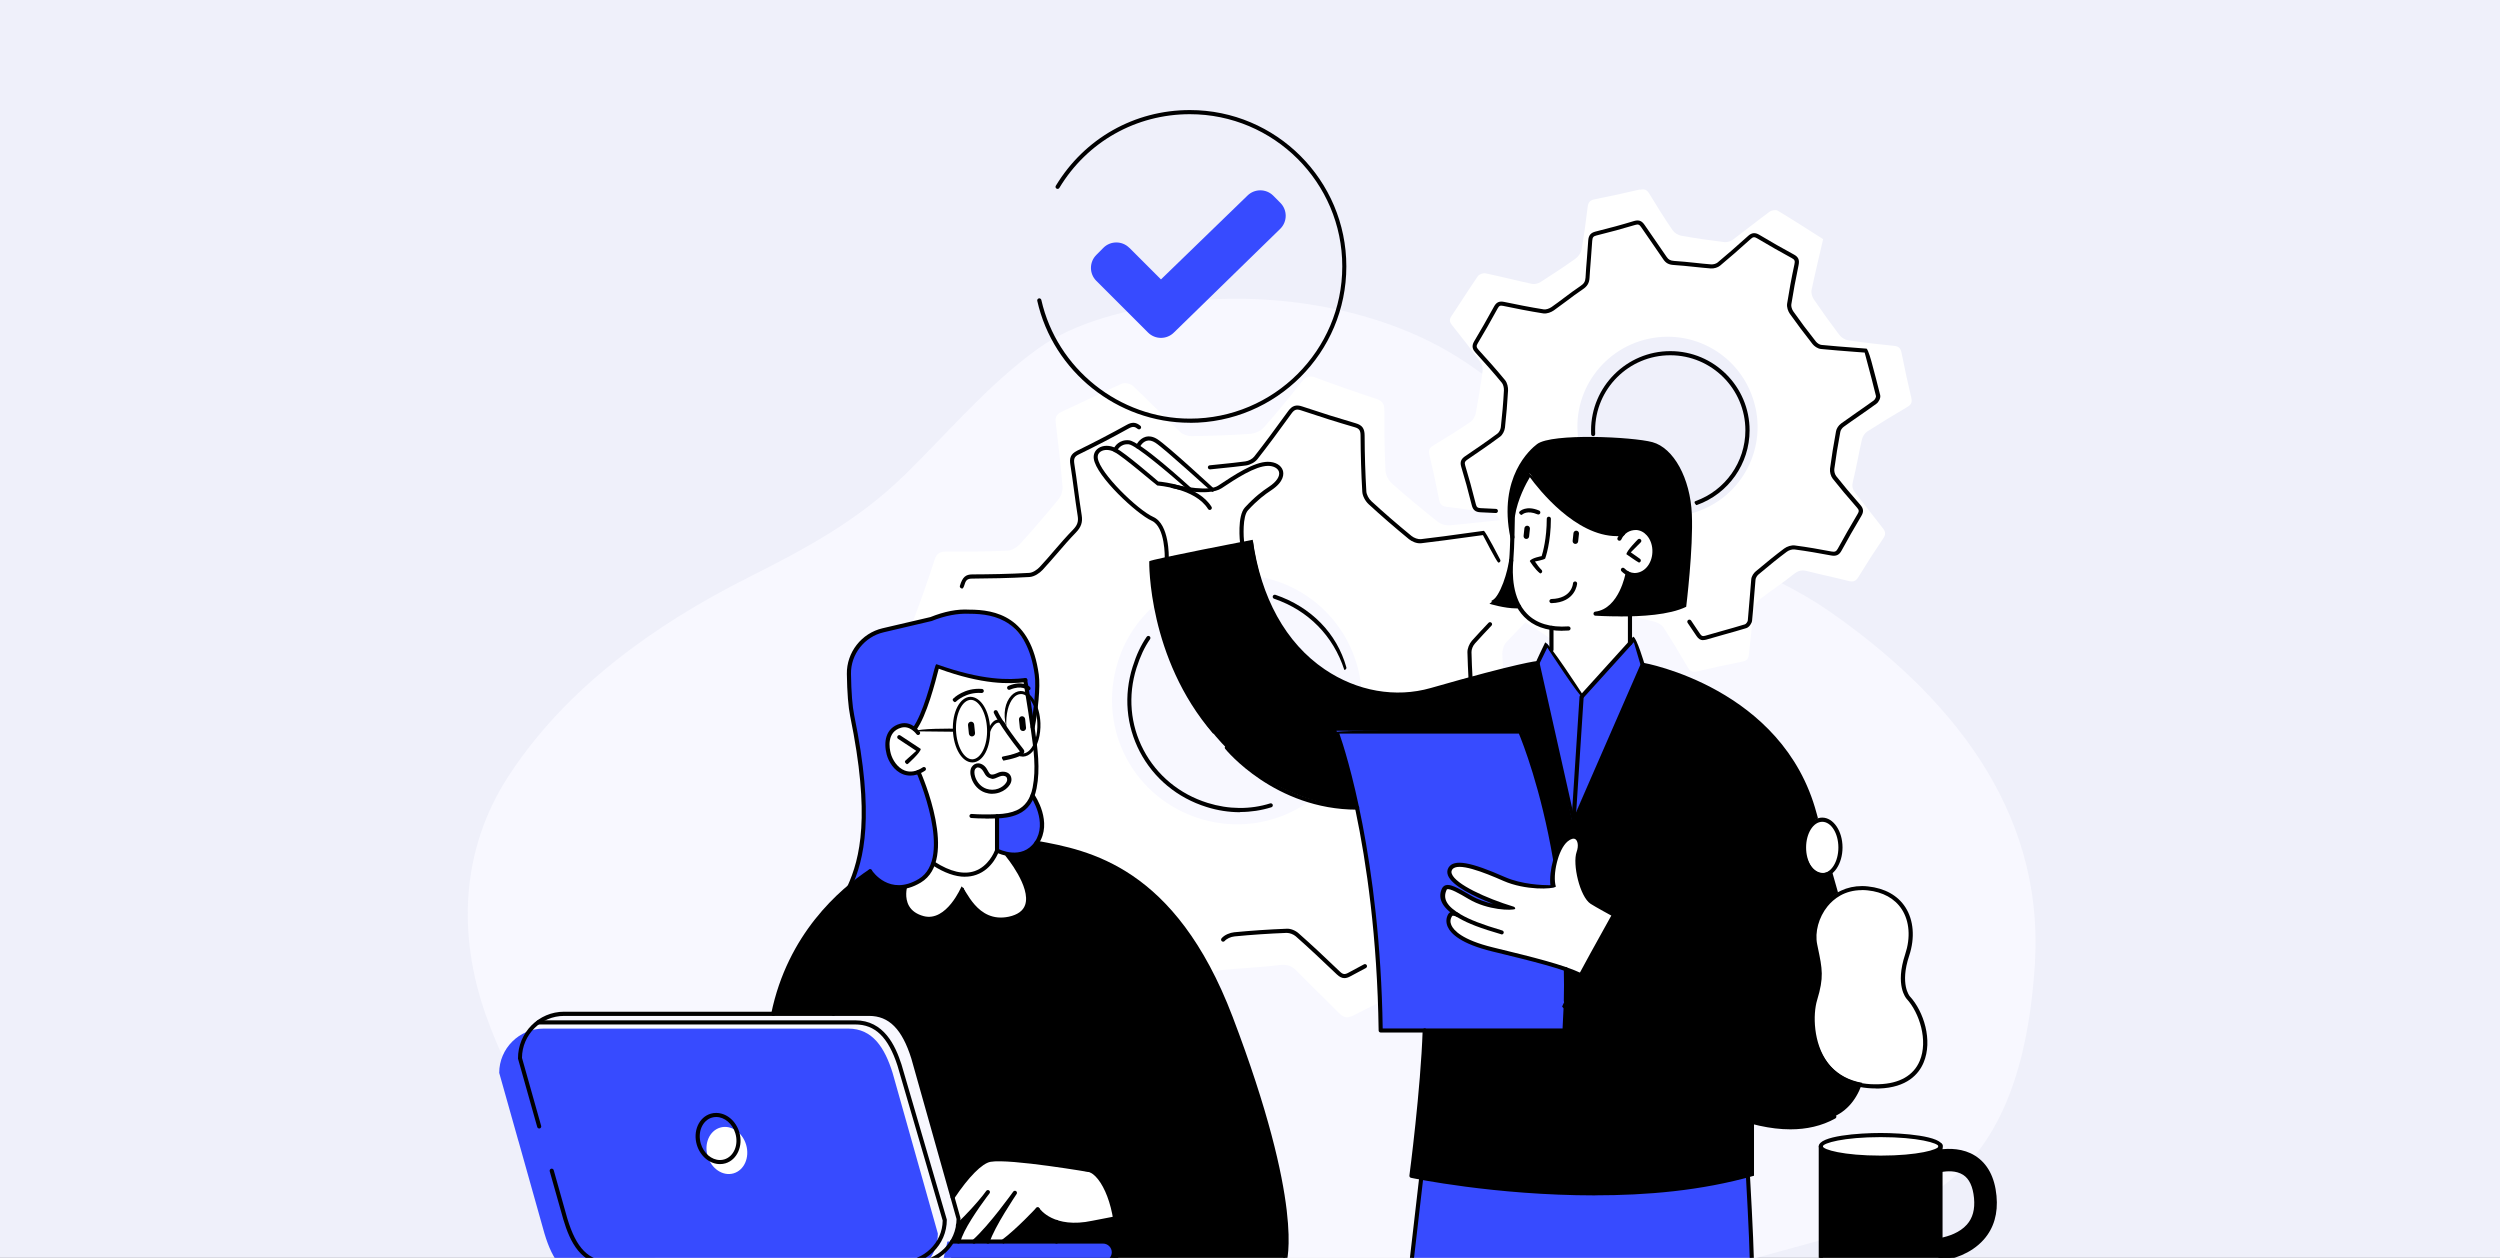 <?xml version="1.0" encoding="UTF-8"?> <svg xmlns="http://www.w3.org/2000/svg" width="636" height="320" viewBox="0 0 636 320" fill="none"><rect x="0" y="0" width="636" height="320" fill="#333333" stroke="none"/><g clip-path="url(#clip0_2896_4549)"><rect width="636" height="320" fill="#EFF0FA"></rect><path d="M517.723 244.251C519.78 205.449 495.649 176.6 465.431 155.546C450.163 144.905 431.558 140.109 416.299 128.999C399.191 116.551 386.774 99.85 367.744 89.025C348.462 78.058 322.324 73.839 298.896 77.045C287.44 78.611 273.694 81.75 264.104 88.665C251.352 97.857 241.243 109.996 230.056 120.912C218.124 132.549 205.064 139.506 190.297 146.948C166.409 158.978 143.816 175.135 129.267 197.596C117.327 216.031 116.349 237.554 123.506 257.972C127.101 268.227 132.252 278.407 138.44 287.348C143.465 294.606 150.263 300.048 156.224 306.444C158.716 309.123 165.556 321.295 169.034 321.161C201.577 319.863 235.424 321.337 268.234 321.462C309.941 321.622 351.656 321.789 393.363 321.948C411.064 322.015 431.241 324.409 447.838 319.713C464.168 315.092 482.839 311.266 496.46 299.981C511.995 287.105 516.444 264.494 517.673 245.314C517.698 244.954 517.715 244.603 517.731 244.243L517.723 244.251Z" fill="#F8F8FF"></path><path d="M361.571 299.495L359.061 321.317H445.693L444.693 299.372L361.571 299.495Z" fill="#374BFF"></path><path d="M334.753 96.062C333.103 95.448 332.19 95.834 331.137 97.15C328.013 101.097 324.837 105.026 321.484 108.78C320.694 109.675 319.185 110.289 317.974 110.377C313.042 110.727 308.11 110.868 303.178 110.955C302.196 110.955 300.967 110.587 300.283 109.938C296.211 106.079 292.314 102.027 288.225 98.185C287.611 97.606 286.136 97.273 285.417 97.606C280.274 99.869 275.237 102.395 270.13 104.728C268.761 105.36 268.41 106.114 268.585 107.57C269.252 112.955 269.849 118.341 270.305 123.743C270.393 124.796 270.007 126.147 269.34 126.954C266.163 130.848 262.881 134.672 259.494 138.391C258.721 139.25 257.405 140.04 256.299 140.092C251.174 140.32 246.032 140.356 240.889 140.32C239.24 140.32 238.327 140.654 237.765 142.39C236.098 147.565 234.29 152.687 232.377 157.775C231.763 159.441 232.184 160.353 233.483 161.371C237.432 164.493 241.258 167.791 245.225 170.878C246.576 171.931 246.962 172.983 246.962 174.72C246.962 179.474 247.138 184.228 247.576 188.946C247.734 190.683 247.348 191.736 246.155 192.893C242.311 196.595 238.625 200.436 234.799 204.138C233.658 205.243 233.483 206.137 234.238 207.593C236.695 212.435 239.082 217.329 241.293 222.276C242.048 223.942 242.996 224.171 244.61 223.96C249.893 223.311 255.194 222.715 260.512 222.311C261.6 222.223 263.004 222.82 263.811 223.557C267.515 226.96 271.13 230.468 274.64 234.082C275.5 234.976 276.273 236.38 276.308 237.572C276.448 242.993 276.378 248.413 276.255 253.834C276.22 255.483 276.641 256.395 278.344 256.956C283.504 258.64 288.629 260.447 293.736 262.342C295.245 262.903 296.105 262.657 297.088 261.377C300.423 256.974 303.81 252.623 307.356 248.396C308.11 247.501 309.655 246.922 310.883 246.782C315.692 246.256 320.554 246.15 325.363 245.519C327.311 245.273 328.557 245.624 329.874 246.992C333.384 250.606 337.052 254.079 340.597 257.675C341.756 258.851 342.686 259.149 344.266 258.342C349.11 255.869 354.007 253.5 358.956 251.29C360.606 250.553 360.869 249.606 360.676 247.992C360.027 242.8 359.57 237.59 358.938 232.398C358.728 230.731 359.184 229.679 360.43 228.468C364.028 224.942 367.31 221.118 370.838 217.54C371.575 216.785 372.856 216.171 373.892 216.154C379.403 216.049 384.932 216.084 390.443 216.189C392.04 216.224 392.812 215.698 393.321 214.172C395.024 209.014 396.814 203.875 398.727 198.787C399.341 197.139 398.973 196.279 397.604 195.244C393.286 191.981 389.021 188.613 384.879 185.122C384.019 184.403 383.405 183 383.299 181.842C382.79 176.737 382.422 171.633 382.194 166.51C382.141 165.458 382.527 164.09 383.229 163.353C387.389 158.932 391.706 154.652 396.129 150.161C393.339 144.46 390.636 138.777 387.74 133.198C387.389 132.497 385.967 131.918 385.09 132.006C379.684 132.462 374.296 133.163 368.89 133.637C367.907 133.725 366.626 133.409 365.854 132.813C361.834 129.62 357.885 126.357 354.059 122.954C353.217 122.2 352.515 120.814 352.462 119.709C352.216 114.587 352.164 109.447 352.181 104.307C352.181 102.711 351.637 101.974 350.11 101.465C344.95 99.764 339.808 97.975 334.735 96.08L334.753 96.062ZM344.634 188.473C338.825 205.067 320.765 213.733 304.126 207.892C287.382 202.015 278.835 184.035 284.785 167.177C290.559 150.793 308.69 142.197 325.205 147.986C341.808 153.81 350.461 171.843 344.634 188.473Z" fill="white"></path><path d="M323.134 289.637C316.622 268.586 312.393 252.202 303.442 239.572C294.526 227.012 287.452 219.066 262.495 214.066C237.537 209.067 221.372 221.662 221.372 221.662C221.372 221.662 208.385 230.065 202.821 241.379C197.257 252.694 196.836 257.921 196.836 257.921H221.074C221.074 257.921 226.954 257.009 230.394 264.306C233.834 271.604 242.381 304.81 242.381 304.81C242.381 304.81 243.68 309.02 243.855 310.476C244.101 312.634 242.258 315.809 242.258 315.809L241.855 321.282H326.697C326.697 321.282 329.645 310.652 323.134 289.602V289.637ZM257.703 233.433C247.962 235.801 245.102 225.697 245.102 225.697C245.102 225.697 244.944 226.205 244.698 226.574C244.435 226.942 240.872 234.906 234.641 233.538C228.428 232.17 230.236 225.328 230.236 225.328L237.537 216.592L252.087 215.277L256.527 217.47C256.527 217.47 267.444 231.064 257.703 233.433Z" fill="black"></path><path d="M417.173 48.208C413.364 49.103 409.538 49.945 405.694 50.699C404.448 50.945 404.027 51.524 403.887 52.734C403.448 56.33 402.991 59.944 402.342 63.522C402.184 64.364 401.5 65.311 400.78 65.82C397.884 67.89 394.9 69.837 391.917 71.749C391.32 72.135 390.425 72.363 389.758 72.223C385.791 71.381 381.877 70.364 377.928 69.539C377.332 69.416 376.314 69.767 375.98 70.241C373.681 73.574 371.54 77.012 369.276 80.38C368.661 81.275 368.732 81.871 369.399 82.713C371.838 85.765 374.243 88.853 376.559 91.993C377.016 92.607 377.279 93.571 377.174 94.326C376.7 97.922 376.121 101.5 375.454 105.061C375.296 105.868 374.787 106.851 374.137 107.307C371.084 109.377 367.924 111.341 364.765 113.253C363.747 113.867 363.308 114.429 363.624 115.692C364.555 119.498 365.362 123.322 366.117 127.164C366.362 128.41 366.959 128.813 368.152 128.953C371.75 129.374 375.348 129.953 378.946 130.374C380.175 130.515 380.807 131.006 381.456 132.076C383.229 134.988 385.16 137.847 387.195 140.584C387.95 141.583 388.108 142.39 387.81 143.548C386.844 147.267 386.037 151.021 385.089 154.74C384.809 155.845 385.037 156.459 386.037 157.073C389.372 159.125 392.671 161.23 395.918 163.441C397.007 164.177 397.673 163.967 398.604 163.23C401.605 160.827 404.641 158.476 407.748 156.231C408.38 155.775 409.468 155.599 410.258 155.757C413.821 156.441 417.366 157.248 420.876 158.143C421.736 158.371 422.737 158.932 423.21 159.652C425.334 162.932 427.335 166.282 429.301 169.668C429.897 170.703 430.512 171.106 431.758 170.808C435.566 169.896 439.393 169.072 443.236 168.317C444.377 168.089 444.816 167.616 444.921 166.458C445.307 162.493 445.746 158.546 446.343 154.617C446.466 153.775 447.203 152.845 447.905 152.302C450.66 150.161 453.609 148.267 456.312 146.074C457.418 145.18 458.33 144.934 459.647 145.267C463.174 146.162 466.737 146.899 470.247 147.793C471.406 148.091 472.09 147.916 472.757 146.828C474.793 143.496 476.917 140.198 479.111 136.952C479.848 135.865 479.655 135.198 478.918 134.286C476.566 131.339 474.319 128.304 471.967 125.357C471.213 124.41 471.09 123.603 471.406 122.393C472.283 118.884 472.863 115.288 473.687 111.762C473.863 111.026 474.407 110.166 475.039 109.763C478.391 107.622 481.796 105.553 485.219 103.535C486.201 102.956 486.5 102.342 486.236 101.202C485.341 97.395 484.499 93.571 483.744 89.73C483.499 88.484 482.954 88.081 481.726 87.976C477.83 87.59 473.951 87.134 470.089 86.555C469.282 86.432 468.387 85.8 467.878 85.134C465.649 82.187 463.49 79.187 461.419 76.135C460.998 75.503 460.717 74.521 460.858 73.802C461.753 69.522 462.788 65.259 463.806 60.838C459.945 58.383 456.136 55.927 452.258 53.594C451.766 53.295 450.678 53.488 450.186 53.857C447.045 56.172 443.991 58.628 440.867 60.961C440.288 61.382 439.393 61.68 438.69 61.593C435.022 61.154 431.372 60.628 427.739 59.979C426.931 59.838 425.983 59.26 425.527 58.593C423.439 55.541 421.473 52.401 419.56 49.243C418.963 48.261 418.349 48.015 417.225 48.278L417.173 48.208ZM446.606 103.728C449.291 116.113 441.481 128.234 429.037 130.918C416.541 133.619 404.501 125.796 401.798 113.201C399.165 100.957 407.063 88.853 419.384 86.186C431.775 83.52 443.903 91.326 446.588 103.728H446.606Z" fill="white"></path><path d="M318.764 137.83C318.764 137.83 321.186 163.02 338.421 171.808C354.585 180.035 362.922 175.825 366.924 174.702C370.943 173.58 386.634 169.177 391.127 168.668L400.271 209.418L417.875 169.089C417.875 169.089 430.477 171.51 438.234 177.036C445.992 182.544 455.68 188.403 460.717 204.032C465.772 219.662 471.651 241.783 471.651 241.783C471.651 241.783 482.533 276.796 466.614 284.041C466.614 284.041 462.033 289.11 445.676 285.392V299.109C445.676 299.109 428.792 304.074 399.516 303.477C377.244 303.021 359.061 299.109 359.061 299.109C359.061 299.109 362.361 265.832 362.694 262.096L345.248 205.436C345.248 205.436 323.52 205.716 307.777 185.456C292.051 165.195 292.858 142.794 292.858 142.794L318.764 137.83Z" fill="black"></path><path d="M384.229 143.829C384.229 143.829 383.018 151.003 379.333 152.915C379.333 152.915 380.579 153.793 383.088 154.021C385.598 154.249 386.388 154.231 386.388 154.231L384.229 143.829Z" fill="black"></path><path d="M406.291 156.02C406.291 156.02 423.14 157.09 428.458 154.284C428.458 154.284 431.266 134.04 429.265 125.813C427.265 117.569 424 114.201 421.508 113.446C419.033 112.692 411.346 111.219 403.676 111.64C396.006 112.061 392.899 113.078 392.197 112.92C391.495 112.762 384.861 117.727 384.054 128.953L384.615 135.882L384.914 131.023C384.914 131.023 386.441 123.901 389.161 120.446C389.161 120.446 394.619 127.989 400.236 131.602C405.852 135.216 410.433 136.321 412.75 135.882C415.067 135.444 406.291 156.038 406.291 156.038V156.02Z" fill="black"></path><path d="M233.658 196.367C233.658 196.367 227.094 198.349 225.883 190.841C224.672 183.333 231.254 184.175 232.412 185.315C232.412 185.315 233.886 184.543 235.483 179.544C237.081 174.545 238.467 169.44 238.467 169.44C238.467 169.44 245.716 172.317 250.735 172.79C255.755 173.264 260.862 173.001 260.862 173.001L263.53 191.437C263.53 191.437 264.495 202.015 261.687 204.296C258.879 206.594 257.58 207.576 253.666 207.629V216.382C253.666 216.382 250.683 223.592 244.733 222.469C238.783 221.364 237.572 219.68 237.572 219.68C237.572 219.68 238.801 215.715 237.765 210.067C236.73 204.418 233.693 196.367 233.693 196.367H233.658Z" fill="white"></path><path d="M255.211 315.844C255.211 315.844 262.442 309.845 263.987 307.652C263.987 307.652 267.111 311.915 273.833 311.582C280.555 311.231 283.679 309.968 283.679 309.968C283.679 309.968 282.889 301.337 277.466 297.741C277.466 297.741 265.128 295.671 260.09 295.303C255.053 294.952 252.175 294.829 251.315 295.233C250.455 295.636 246.611 297.671 242.381 304.863L243.856 310.09L243.68 311.599L248.472 306.705L244.33 314.301L243.821 315.862H247.787L256.44 305.863L251.789 314.441L251.508 315.862H255.194L255.211 315.844Z" fill="white"></path><path d="M316.148 138.338C316.148 138.338 315.797 134.146 316.148 131.953C316.499 129.743 317.553 128.129 319.887 126.726C322.221 125.322 326.784 122.217 325.977 120.077C325.17 117.937 323.257 117.376 320.308 118.498C317.359 119.604 310.795 123.866 309.795 124.199C308.795 124.533 308.408 124.48 308.408 124.48C308.408 124.48 298.053 115.236 296.491 113.973C294.912 112.71 293.578 111.745 292.507 111.552C291.436 111.359 289.822 112.674 289.453 113.587L287.189 112.499C287.189 112.499 286.364 112.341 285.101 112.938C283.837 113.534 283.732 114.516 283.732 114.516C283.732 114.516 282.45 113.587 281.169 113.99C279.87 114.394 278.852 114.955 278.835 115.779C278.8 116.621 279.274 118.498 281.906 122.059C284.539 125.62 289.137 128.778 289.91 129.848C290.682 130.918 294.139 132.374 294.666 133.146C295.192 133.9 297.246 137.426 296.86 141.812L316.148 138.338Z" fill="white"></path><path d="M414.066 145.969C414.066 145.969 416.874 147.127 418.805 145.18C420.736 143.232 421.245 140.777 420.823 139.215C420.42 137.654 419.437 134.795 416.874 134.409C414.312 134.023 412.732 135.865 412.732 135.865C412.732 135.865 406.344 136.689 399.007 130.848C391.671 124.989 389.143 120.446 389.143 120.446C389.143 120.446 385.335 126.936 384.896 131.023C384.896 131.023 384.457 141.285 384.387 143.408C384.334 145.53 383.843 155.214 389.881 158.02C389.881 158.02 393.022 159.845 394.672 159.774V165.107L402.43 177.071L414.505 164.055L414.645 156.301L406.273 156.038C406.273 156.038 410.398 155.231 411.977 151.547C413.557 147.863 414.066 145.864 414.066 145.864V145.986V145.969Z" fill="white"></path><path d="M216.09 225.591L221.355 221.662C221.355 221.662 224.742 226.714 230.218 225.679C235.694 224.644 237.59 220.75 237.853 217.733C238.134 214.715 238.274 209.19 236.274 203.647C234.273 198.103 233.641 196.367 233.641 196.367C233.641 196.367 227.831 198.98 225.901 191.069C223.97 183.14 231.938 184.122 232.605 185.473C232.605 185.473 235.063 182.912 238.45 169.44C238.45 169.44 245.19 172.159 250.332 172.755C255.457 173.352 260.845 173.018 260.845 173.018L262.758 184.982C262.758 184.982 265.724 171.124 262.232 165.458C259.143 160.459 255.053 153.74 242.803 155.792C240.925 156.108 239.134 156.915 236.8 157.476C236.8 157.476 232.746 158.178 228.2 159.441C223.865 160.651 219.477 161.125 216.932 166.633C216.932 166.633 214.633 172.334 216.827 182.386C219.021 192.437 220.144 200.84 219.705 207.699C219.267 214.558 219.126 218.926 216.072 225.591H216.09Z" fill="#374BFF"></path><path d="M253.631 216.382C253.631 216.382 260.915 219.311 263.864 214.347C266.338 210.19 264.425 206.067 262.74 202.576C262.74 202.576 261.757 205.787 257.756 206.909C253.754 208.05 253.614 207.611 253.614 207.611V216.364L253.631 216.382Z" fill="#374BFF"></path><path d="M340 185.894C340 185.894 350.724 214.698 351.251 262.166H398.147C398.147 262.166 398.481 232.415 394.865 214.435C391.25 196.454 386.915 186.105 386.915 186.105L340 185.894Z" fill="#374BFF"></path><path d="M410.591 232.713L404.501 229.152C404.501 229.152 402.061 226.907 401.675 222.679C401.289 218.469 401.517 218.119 401.675 216.259C401.833 214.4 402.167 212.979 400.605 212.856C399.042 212.733 397.849 213.926 396.691 216.066C395.55 218.206 394.356 222.276 395.287 225.714C395.287 225.714 391.969 226.451 386.02 224.749C380.052 223.048 377.402 221.101 374.208 220.206C370.996 219.329 369.065 220.329 368.714 221.732C368.363 223.136 370.926 226.802 384.563 231.047C384.563 231.047 378.315 230.714 375.068 228.889C371.838 227.065 369.276 225.662 368.293 225.679C367.31 225.714 366.38 227.591 367.17 228.872C367.959 230.152 369.75 232.029 369.75 232.029C369.75 232.029 367.924 232.959 368.784 235.082C369.644 237.204 371.136 239.748 383.053 242.344C394.971 244.94 402.044 248.045 402.044 248.045L410.609 232.713H410.591Z" fill="white"></path><path d="M131.897 290.321L127 272.937C127 266.745 132.072 261.675 138.268 261.675H215.809C222.004 261.675 225.076 266.552 227.077 272.937L238.59 313.809C238.59 320.002 233.518 325.071 227.322 325.071H149.781C143.586 325.071 140.602 320.756 138.514 313.809L135.074 301.583L131.914 290.338L131.897 290.321Z" fill="#374BFF"></path><path d="M189.816 291.233C190.764 294.443 189.342 297.688 186.639 298.495C183.936 299.302 180.97 297.338 180.022 294.127C179.074 290.917 180.496 287.672 183.199 286.865C185.902 286.058 188.868 288.023 189.816 291.233Z" fill="white"></path><path d="M241.047 315.844H281.573C281.573 315.844 283.223 316.844 283.223 318.826C283.223 320.809 281.134 321.387 281.134 321.387H239.749L241.03 315.844H241.047Z" fill="#374BFF"></path><path d="M237.537 219.68C237.537 219.68 240.854 222.504 245.593 222.574C250.332 222.644 253.193 217.803 253.649 216.382L255.948 217.013C255.948 217.013 267.251 231.047 257.703 233.415C248.156 235.783 245.102 225.679 245.102 225.679C245.102 225.679 240.977 236.573 233.097 232.836C233.097 232.836 228.797 231.275 230.289 225.504C230.289 225.504 235.554 225.188 237.52 219.662L237.537 219.68Z" fill="white"></path><path d="M391.145 168.686L393.567 163.686L402.447 177.053L415.874 162.335L417.875 169.107L400.008 208.997L391.145 168.686Z" fill="#374BFF"></path><path d="M232.605 321.843H155.064C147.781 321.843 145.025 315.967 143.305 310.213L139.847 297.969C139.777 297.688 139.935 297.408 140.216 297.32C140.497 297.25 140.778 297.408 140.865 297.688L144.305 309.915C146.622 317.633 149.746 320.791 155.064 320.791H232.605C238.502 320.791 243.311 316.02 243.347 310.126L231.851 269.323C229.499 261.815 226.182 258.447 221.092 258.447H143.533C137.636 258.447 132.827 263.219 132.792 269.113L137.671 286.427C137.759 286.707 137.583 286.988 137.32 287.076C137.022 287.146 136.758 286.988 136.671 286.707L131.774 269.306C131.756 262.675 137.039 257.377 143.533 257.377H221.074C228.358 257.377 231.271 264.008 232.833 269.007L244.347 309.88C244.364 316.511 239.082 321.808 232.588 321.808L232.605 321.843Z" fill="black"></path><path d="M229.077 321.844C228.796 321.844 228.551 321.615 228.551 321.317C228.551 321.019 228.779 320.791 229.077 320.791C234.974 320.791 239.766 316.195 239.819 310.511L228.323 271.112C225.971 263.868 222.653 260.622 217.564 260.622H136.934C136.635 260.622 136.407 260.394 136.407 260.096C136.407 259.798 136.635 259.57 136.934 259.57H217.581C224.865 259.57 227.778 265.99 229.34 270.797L240.872 310.283C240.889 316.704 235.606 321.826 229.112 321.826L229.077 321.844Z" fill="black"></path><path d="M280.625 321.844H233.272C232.991 321.844 232.746 321.615 232.746 321.317C232.746 321.019 232.974 320.791 233.272 320.791H280.625C281.854 320.791 282.837 319.791 282.837 318.581C282.837 317.37 281.836 316.37 280.625 316.37H242.258C241.977 316.37 241.732 316.125 241.732 315.844C241.732 315.564 241.96 315.318 242.258 315.318H280.625C282.433 315.318 283.89 316.791 283.89 318.581C283.89 320.37 282.433 321.844 280.625 321.844Z" fill="black"></path><path d="M183.146 296.145C180.531 296.145 178.127 294.127 177.267 291.233C176.775 289.567 176.863 287.83 177.512 286.339C178.179 284.83 179.338 283.76 180.812 283.322C181.268 283.181 181.725 283.129 182.199 283.129C184.814 283.129 187.218 285.146 188.078 288.04C189.114 291.514 187.517 295.075 184.55 295.952C184.094 296.092 183.638 296.145 183.164 296.145H183.146ZM182.199 284.164C181.83 284.164 181.461 284.216 181.11 284.321C179.952 284.655 179.022 285.532 178.478 286.76C177.934 288.023 177.863 289.496 178.285 290.935C179.004 293.391 181.023 295.11 183.164 295.11C183.532 295.11 183.901 295.057 184.252 294.952C186.674 294.233 187.955 291.268 187.078 288.339C186.358 285.883 184.34 284.164 182.199 284.164Z" fill="black"></path><path d="M260.319 185.982C260.757 185.929 261.073 185.543 261.021 185.122L260.792 182.912C260.74 182.491 260.354 182.175 259.932 182.21C259.494 182.263 259.178 182.649 259.23 183.07L259.459 185.263C259.511 185.701 259.897 186.017 260.319 185.964V185.982Z" fill="black"></path><path d="M247.348 187.35C247.769 187.298 248.085 186.912 248.05 186.491L247.822 184.298C247.769 183.859 247.383 183.544 246.962 183.596C246.541 183.649 246.225 184.035 246.26 184.456L246.488 186.648C246.541 187.087 246.927 187.403 247.348 187.35Z" fill="black"></path><path d="M231.587 197.314C230.867 197.314 230.236 197.174 229.744 196.981C227.392 196.086 226.023 193.683 225.567 191.929C224.76 188.841 225.234 185.175 228.972 184.122C231.938 183.28 233.904 186.07 233.992 186.175C234.149 186.403 234.097 186.736 233.869 186.894C233.641 187.069 233.307 186.999 233.149 186.771C233.079 186.684 231.499 184.491 229.27 185.122C225.479 186.192 226.269 190.402 226.603 191.665C227.041 193.314 228.305 195.297 230.148 196.016C231.569 196.56 233.132 196.297 234.764 195.209C235.01 195.051 235.325 195.121 235.483 195.349C235.641 195.595 235.571 195.911 235.325 196.068C233.904 197.016 232.64 197.314 231.587 197.314Z" fill="black"></path><path d="M230.692 194.402C230.113 194.016 230.131 193.683 230.341 193.49L233.097 191.016L228.481 187.964C228.235 187.806 228.182 187.473 228.34 187.245C228.498 186.999 228.814 186.929 229.06 187.105L234.237 190.525C234.29 191.35 231.026 194.279 231.026 194.279C230.92 194.367 230.797 194.419 230.675 194.419L230.692 194.402Z" fill="black"></path><path d="M252.438 201.945C251.841 201.945 251.227 201.84 250.648 201.647C249.033 201.12 247.717 199.752 247.138 198.016C246.734 196.84 246.769 195.753 247.225 195.086C247.629 194.507 248.191 194.191 248.84 194.191C249.718 194.191 250.613 194.805 251.122 195.753C251.736 196.893 251.876 196.946 252.175 197.033C252.684 197.103 253.088 196.946 253.79 196.63C254.86 196.121 256.124 196.244 256.791 196.928C257.159 197.314 257.335 197.823 257.317 198.402C257.265 199.998 255.088 201.927 252.456 201.927L252.438 201.945ZM248.823 195.226C248.524 195.226 248.279 195.384 248.068 195.683C247.857 195.981 247.787 196.718 248.103 197.682C248.594 199.121 249.648 200.226 250.946 200.664C251.438 200.822 251.929 200.91 252.421 200.91C254.614 200.91 256.212 199.279 256.229 198.384C256.229 198.086 256.159 197.84 256.001 197.665C255.65 197.296 254.878 197.261 254.211 197.577C253.316 197.998 252.842 198.156 252.438 198.156C251.174 197.823 250.876 197.56 250.174 196.261C249.841 195.665 249.296 195.244 248.823 195.244V195.226Z" fill="black"></path><path d="M228.673 226.205C223.759 226.205 220.951 222.013 220.916 221.96C220.758 221.715 220.828 221.399 221.074 221.241C221.32 221.083 221.635 221.153 221.793 221.399C221.969 221.68 226.304 228.065 233.728 223.609C242.679 218.259 233.254 196.805 233.167 196.595C233.044 196.332 233.167 196.016 233.43 195.911C233.693 195.788 234.009 195.911 234.114 196.174C234.518 197.086 243.996 218.68 234.255 224.521C232.166 225.767 230.306 226.24 228.656 226.24L228.673 226.205Z" fill="black"></path><path d="M250.683 208.225C249.384 208.225 248.208 208.19 247.102 208.102C246.822 208.085 246.593 207.821 246.629 207.541C246.646 207.26 246.892 207.067 247.19 207.067C249.033 207.207 251.069 207.225 253.614 207.137C255.72 207.05 257.317 206.734 258.634 206.137C260.792 205.138 262.126 203.261 262.705 200.349C263.653 195.542 262.951 190.56 262.267 185.754C261.81 182.473 261.407 179.895 260.985 177.316L260.354 173.282C260.248 173.018 260.354 172.685 260.634 172.58C260.898 172.475 261.196 172.58 261.301 172.843C261.389 173.124 262.021 177.158 262.021 177.158C262.425 179.754 262.828 182.333 263.197 184.929C263.987 190.508 264.689 195.595 263.706 200.559C263.074 203.822 261.547 205.962 259.055 207.102C257.159 207.979 255.053 208.155 253.631 208.207C252.561 208.242 251.578 208.26 250.665 208.26L250.683 208.225Z" fill="black"></path><path d="M255.246 193.49C254.685 192.771 254.86 192.507 255.159 192.455C257.089 192.104 258.985 191.525 259.459 191.157C254.334 184.649 252.894 181.526 252.842 181.386C252.719 181.123 252.842 180.807 253.105 180.702C253.368 180.579 253.684 180.702 253.79 180.965C253.79 181 255.264 184.158 260.389 190.648C260.582 190.894 260.635 191.174 260.529 191.455C260.143 192.455 257.124 193.156 255.352 193.49C255.317 193.49 255.281 193.49 255.264 193.49H255.246Z" fill="black"></path><path d="M232.623 185.999C232.079 185.719 232.026 185.403 232.202 185.157C234.764 181.702 236.976 173.106 237.695 170.282C237.894 169.487 238.07 169.048 238.222 168.966C249.998 173.176 256.721 172.983 260.792 172.492C261.073 172.44 261.336 172.65 261.372 172.948C261.407 173.229 261.214 173.492 260.915 173.527C256.791 174.036 250.051 174.229 238.818 170.124C237.976 173.422 235.747 182.175 233.044 185.789C232.939 185.929 232.781 185.999 232.623 185.999Z" fill="black"></path><path d="M242.855 178.632C242.276 178.281 242.276 177.948 242.487 177.737C242.592 177.632 245.347 174.895 249.805 175.264C250.086 175.281 250.314 175.544 250.279 175.825C250.262 176.106 249.998 176.299 249.718 176.299C245.751 175.983 243.259 178.439 243.224 178.474C243.118 178.579 242.996 178.632 242.855 178.632Z" fill="black"></path><path d="M261.635 175.65C261.196 175.439 259.897 174.211 256.931 175.457C256.668 175.562 256.352 175.457 256.247 175.176C256.141 174.913 256.247 174.597 256.527 174.492C260.196 172.948 261.933 174.685 262.021 174.755C262.232 174.966 262.214 175.299 262.021 175.492C261.916 175.597 261.793 175.632 261.652 175.632L261.635 175.65Z" fill="black"></path><path d="M388.231 137.11C387.845 137.075 387.564 136.724 387.599 136.338L387.81 134.374C387.845 133.988 388.196 133.707 388.582 133.742C388.968 133.777 389.249 134.128 389.214 134.514L389.003 136.479C388.968 136.865 388.617 137.145 388.231 137.11Z" fill="black"></path><path d="M400.71 138.373C400.324 138.338 400.043 137.987 400.078 137.601L400.289 135.637C400.324 135.251 400.675 134.97 401.061 135.005C401.447 135.04 401.728 135.391 401.693 135.777L401.482 137.742C401.447 138.128 401.096 138.408 400.71 138.373Z" fill="black"></path><path d="M386.967 131.006C386.388 130.655 386.388 130.322 386.581 130.129C386.651 130.058 388.231 128.48 391.548 129.883C391.812 129.988 391.934 130.304 391.829 130.567C391.724 130.83 391.408 130.971 391.145 130.848C388.529 129.743 387.371 130.83 387.318 130.848C387.213 130.953 387.09 131.006 386.95 131.006H386.967Z" fill="black"></path><path d="M216.054 226.223C215.58 226.047 215.458 225.749 215.58 225.486C218.845 218.276 221.478 207.506 216.282 182.193C215.809 179.842 215.51 176.229 215.44 171.457C215.352 165.967 219.178 161.072 224.531 159.827L236.694 156.985C240.187 155.582 243.522 154.898 246.576 155.091C253.245 155.091 262.249 156.827 264.267 171.598C264.706 174.808 264.039 180.842 263.232 185.087C263.179 185.368 262.916 185.578 262.617 185.508C262.337 185.456 262.144 185.175 262.196 184.894C262.986 180.737 263.653 174.843 263.232 171.738C261.336 157.932 253.368 156.143 246.611 156.143C243.645 156.003 240.433 156.617 237.01 157.985L224.777 160.862C219.898 162.002 216.405 166.458 216.493 171.457C216.563 176.158 216.844 179.702 217.318 182C222.566 207.611 219.88 218.575 216.546 225.942C216.458 226.135 216.265 226.24 216.072 226.24L216.054 226.223Z" fill="black"></path><path d="M326.697 321.826C326.258 321.703 326.117 321.405 326.205 321.142C326.258 321.002 330.716 306.67 312.586 259.026C298.211 221.259 276.553 217.294 263.6 214.926C263.319 214.873 263.126 214.61 263.179 214.312C263.232 214.031 263.513 213.838 263.793 213.891C276.957 216.294 298.966 220.329 313.568 258.64C331.909 306.793 327.399 320.879 327.206 321.458C327.135 321.668 326.925 321.808 326.714 321.808L326.697 321.826Z" fill="black"></path><path d="M291.717 300.092C291.419 300.092 291.191 299.846 291.191 299.565C291.401 282.304 277.641 251.132 277.501 250.817C277.378 250.553 277.501 250.238 277.764 250.132C278.028 250.01 278.343 250.132 278.449 250.396C278.589 250.711 292.437 282.094 292.209 299.583C292.209 299.864 291.981 300.109 291.682 300.109L291.717 300.092Z" fill="black"></path><path d="M196.713 258.465C196.327 258.395 196.134 258.114 196.204 257.833C200.364 237.608 213.562 226.205 221.074 221.223C221.32 221.066 221.636 221.118 221.794 221.364C221.952 221.609 221.881 221.925 221.653 222.083C214.282 226.977 201.329 238.151 197.24 258.026C197.187 258.272 196.976 258.447 196.731 258.447L196.713 258.465Z" fill="black"></path><path d="M255.211 316.37C254.614 315.932 254.667 315.599 254.895 315.423C258.703 312.581 263.548 307.354 263.6 307.301C263.793 307.091 264.127 307.091 264.337 307.266C264.548 307.459 264.566 307.793 264.372 308.003C264.179 308.214 259.406 313.353 255.527 316.248C255.439 316.318 255.316 316.353 255.211 316.353V316.37Z" fill="black"></path><path d="M251.279 316.37C250.858 316.265 250.7 315.985 250.77 315.704C251.104 314.546 251.841 313.002 252.701 311.406C251.192 313.213 249.577 314.967 248.138 316.248C247.927 316.441 247.594 316.423 247.401 316.213C247.208 316.002 247.225 315.669 247.436 315.476C251.683 311.704 257.703 303.232 257.773 303.144C257.949 302.916 258.265 302.863 258.493 303.021C258.721 303.179 258.791 303.512 258.633 303.74C258.581 303.828 252.894 312.231 251.771 316.02C251.701 316.248 251.49 316.388 251.262 316.388L251.279 316.37Z" fill="black"></path><path d="M243.82 316.37C243.434 316.3 243.258 316.02 243.311 315.739C243.592 314.336 244.575 312.406 245.751 310.441C245.189 311.02 244.61 311.582 244.048 312.108C243.838 312.301 243.504 312.301 243.311 312.09C243.118 311.88 243.118 311.546 243.329 311.353C246.119 308.705 248.541 305.986 250.033 304.109C250.525 303.442 250.858 303.021 250.911 302.951C251.086 302.723 251.402 302.688 251.63 302.846C251.859 303.021 251.911 303.337 251.753 303.565C251.508 303.916 251.209 304.302 250.876 304.723C249.05 307.196 244.943 313.02 244.347 315.932C244.294 316.177 244.083 316.353 243.838 316.353L243.82 316.37Z" fill="black"></path><path d="M242.329 305.126C241.802 304.881 241.732 304.547 241.89 304.319C243.715 301.583 248.331 295.145 251.824 294.548C256.984 293.654 277.238 297.145 278.098 297.302C278.379 297.355 278.572 297.618 278.519 297.899C278.466 298.18 278.203 298.373 277.905 298.32C277.694 298.285 256.984 294.706 251.999 295.566C249.858 295.934 246.4 299.425 242.767 304.881C242.662 305.038 242.504 305.109 242.329 305.109V305.126Z" fill="black"></path><path d="M416.909 143.092C416.611 143.004 413.768 141.005 413.768 141.005C413.698 140.215 416.664 137.233 416.664 137.233C416.874 137.023 417.208 137.023 417.401 137.233C417.612 137.444 417.612 137.759 417.401 137.97L414.874 140.513L417.208 142.162C417.436 142.32 417.506 142.654 417.331 142.899C417.225 143.039 417.067 143.127 416.909 143.127V143.092Z" fill="black"></path><path d="M391.811 145.881C390.46 144.846 389.231 142.829 389.179 142.741C389.53 141.952 392.198 141.478 392.198 141.478C392.513 140.496 393.496 136.952 393.496 131.971C393.496 131.69 393.724 131.444 394.023 131.444C394.321 131.444 394.549 131.69 394.549 131.971C394.549 138.04 393.145 141.952 393.093 142.11C392.689 142.443 390.495 142.846 390.495 142.846C390.934 143.496 391.618 144.46 392.162 144.969C392.373 145.162 392.391 145.495 392.198 145.706C392.092 145.811 391.952 145.881 391.811 145.881Z" fill="black"></path><path d="M397.41 160.476C393.303 160.476 390.056 159.283 387.74 156.915C383.65 152.74 383.597 146.109 383.931 142.513C384.229 139.285 384.335 131.286 384.335 131.199C384.335 130.918 384.58 130.672 384.861 130.672C385.16 130.672 385.388 130.918 385.388 131.199C385.388 131.532 385.282 139.321 384.984 142.601C384.668 146.004 384.703 152.302 388.494 156.161C390.881 158.599 394.409 159.669 398.99 159.353C399.271 159.353 399.534 159.546 399.551 159.845C399.569 160.125 399.358 160.388 399.06 160.406C398.498 160.441 397.954 160.458 397.41 160.458V160.476Z" fill="black"></path><path d="M415.962 146.846C414.558 146.793 413.434 146.267 412.504 145.32C412.294 145.109 412.311 144.794 412.504 144.583C412.715 144.373 413.048 144.39 413.241 144.583C413.978 145.337 414.856 145.741 415.804 145.776C416.945 145.776 418.085 145.285 418.963 144.267C419.823 143.267 420.314 141.917 420.367 140.478C420.437 138.864 419.928 137.303 418.963 136.216C418.226 135.374 417.26 134.882 416.243 134.83C414.575 134.83 413.241 135.602 412.451 137.268C412.329 137.531 412.013 137.637 411.749 137.514C411.486 137.391 411.381 137.075 411.504 136.812C412.434 134.847 414.031 133.777 416.049 133.777C417.576 133.83 418.823 134.444 419.753 135.514C420.876 136.795 421.49 138.619 421.42 140.496C421.367 142.162 420.771 143.741 419.77 144.916C418.735 146.127 417.383 146.793 415.962 146.793V146.846Z" fill="black"></path><path d="M400.271 209.962C399.762 209.558 390.618 168.791 390.618 168.791C390.653 168.458 393.093 163.441 393.093 163.441C394.006 163.388 402.43 176.386 402.43 176.386L415.488 161.967C416.383 162.178 418.367 168.949 418.367 168.949C418.349 169.3 400.745 209.646 400.745 209.646C400.657 209.839 400.464 209.962 400.271 209.962ZM391.689 168.756L400.447 207.769L417.331 169.072L415.646 163.37L402.764 177.597C401.939 177.527 393.637 164.739 393.637 164.739L391.689 168.738V168.756Z" fill="black"></path><path d="M394.69 165.826C394.409 165.826 394.164 165.598 394.164 165.3V159.739C394.164 159.459 394.392 159.213 394.69 159.213C394.988 159.213 395.217 159.441 395.217 159.739V165.3C395.217 165.581 394.988 165.826 394.69 165.826Z" fill="black"></path><path d="M394.69 153.442C394.409 153.442 394.181 153.214 394.164 152.933C394.164 152.652 394.392 152.407 394.673 152.389C399.868 152.249 400.166 148.565 400.166 148.407C400.166 148.109 400.5 147.916 400.728 147.916C401.026 147.934 401.237 148.179 401.219 148.477C401.219 148.53 400.851 153.266 394.708 153.442H394.69Z" fill="black"></path><path d="M308.602 186.613C291.998 167.37 292.349 143.039 292.367 142.794C292.788 142.285 318.694 137.321 318.694 137.321C320.765 152.003 327.048 163.546 337.034 170.299C345.248 175.86 355.059 177.579 363.958 175.036C386.722 168.51 390.952 168.177 391.127 168.159C391.425 168.159 391.654 168.352 391.689 168.651C391.706 168.931 391.496 169.194 391.197 169.212C391.162 169.212 386.757 169.598 364.256 176.053C355.042 178.684 344.915 176.913 336.455 171.177C326.346 164.335 319.94 152.74 318.342 138.461L293.42 143.25C293.455 146.53 294.245 168.387 309.023 185.754C309.216 185.964 309.181 186.298 308.97 186.491C308.865 186.578 308.742 186.613 308.637 186.613H308.602Z" fill="black"></path><path d="M316.025 138.882C315.762 138.882 315.534 138.689 315.499 138.426C315.411 137.689 314.727 131.234 316.71 129.094C319.237 126.357 321.15 124.936 322.853 123.814C324.766 122.551 325.696 121.112 325.363 120.007C325.082 119.112 323.976 118.516 322.589 118.516C319.307 118.551 314.376 121.814 310.795 124.199C307.32 126.497 298.474 124.252 298.106 124.147C297.825 124.077 297.649 123.796 297.737 123.515C297.807 123.235 298.088 123.059 298.369 123.147C300.791 123.778 307.601 125.077 309.865 123.568C314.13 120.744 318.992 117.516 322.519 117.481C324.485 117.481 325.942 118.358 326.363 119.709C326.591 120.463 326.784 122.48 323.432 124.708C321.782 125.796 319.922 127.164 317.482 129.83C316.078 131.357 316.324 136.496 316.534 138.338C316.569 138.619 316.359 138.882 316.078 138.917C316.06 138.917 316.043 138.917 316.008 138.917L316.025 138.882Z" fill="black"></path><path d="M296.842 142.566C296.544 142.566 296.316 142.32 296.316 142.022C296.316 141.934 296.491 134.04 292.999 132.479C289.19 130.778 278.835 121.13 278.256 116.674C278.115 115.604 278.536 114.639 279.396 114.043C280.59 113.201 282.38 113.201 283.96 114.043C286.294 115.271 293.578 121.551 294.683 122.498C296.088 122.621 304.863 123.55 308.215 128.936C308.373 129.181 308.286 129.497 308.04 129.655C307.794 129.813 307.478 129.743 307.32 129.48C304.038 124.199 294.525 123.515 294.42 123.515C294.034 123.322 285.82 116.2 283.451 114.955C282.24 114.323 280.836 114.306 279.976 114.902C279.589 115.165 279.168 115.657 279.274 116.534C279.783 120.375 289.453 129.743 293.402 131.514C297.527 133.356 297.351 141.689 297.334 142.04C297.334 142.32 297.088 142.548 296.807 142.548L296.842 142.566Z" fill="black"></path><path d="M302.652 125.006C297.386 120.375 288.909 113.166 287.119 113.025C284.89 112.85 284.205 114.674 284.205 114.709C284.1 114.972 283.802 115.13 283.538 115.025C283.275 114.92 283.135 114.622 283.222 114.358C283.556 113.464 284.784 111.78 287.207 112.008C289.944 112.218 301.669 122.901 303.003 124.112C303.213 124.305 303.231 124.638 303.038 124.849C302.932 124.954 302.792 125.024 302.652 125.024V125.006Z" fill="black"></path><path d="M308.391 125.129C307.917 124.884 296.333 114.183 293.911 112.622C293.104 112.113 292.367 111.938 291.7 112.148C290.542 112.482 289.927 113.797 289.927 113.797C289.804 114.06 289.506 114.166 289.225 114.06C288.962 113.937 288.839 113.622 288.962 113.376C288.997 113.306 289.769 111.64 291.384 111.148C292.367 110.868 293.385 111.061 294.455 111.745C296.965 113.341 308.251 123.778 308.742 124.217C308.953 124.41 308.97 124.743 308.777 124.954C308.672 125.059 308.531 125.129 308.391 125.129Z" fill="black"></path><path d="M442.64 247.887C438.427 231.135 431.565 209.804 431.495 209.593C431.407 209.313 431.565 209.014 431.828 208.927C432.091 208.839 432.407 208.997 432.477 209.26C432.548 209.47 439.41 230.854 443.131 247.238C443.201 247.519 443.026 247.799 442.745 247.87C442.71 247.87 442.657 247.87 442.622 247.87L442.64 247.887Z" fill="black"></path><path d="M455.469 287.304C435.11 287.304 409.047 266.446 397.41 256.132C397.305 255.483 411.802 229.521 411.802 229.521C411.943 229.275 412.241 229.187 412.487 229.31C412.732 229.433 436.865 241.59 450.38 252.36C450.608 252.536 450.643 252.869 450.467 253.097C450.292 253.325 449.958 253.36 449.73 253.185C437.322 243.274 415.821 232.187 412.469 230.468L398.428 255.623C412.452 268.008 446.413 294.776 466.386 283.62C466.649 283.479 466.965 283.567 467.106 283.813C467.246 284.058 467.158 284.392 466.913 284.532C463.438 286.462 459.576 287.304 455.487 287.304H455.469Z" fill="black"></path><path d="M469.563 234.327C469.072 233.959 467.615 229.258 467.615 229.258C467.527 228.977 467.685 228.696 467.966 228.609C468.247 228.521 468.528 228.679 468.615 228.959L470.055 233.661C470.142 233.941 469.984 234.222 469.704 234.31C469.651 234.31 469.598 234.327 469.546 234.327H469.563Z" fill="black"></path><path d="M464.035 216.136C463.526 215.715 462.157 211.014 461.139 207.155C452.784 175.878 418.156 169.685 417.805 169.615C417.524 169.563 417.331 169.3 417.384 169.019C417.436 168.738 417.682 168.545 417.98 168.598C418.331 168.651 453.609 174.948 462.139 206.892C463.157 210.733 464.526 215.417 464.544 215.47C464.631 215.75 464.473 216.031 464.193 216.119C464.14 216.119 464.105 216.136 464.052 216.136H464.035Z" fill="black"></path><path d="M402.026 248.571C397.709 246.466 389.425 244.431 380.631 242.291L379.613 242.046C371.68 240.098 369.083 237.555 368.293 235.766C367.819 234.678 367.854 233.573 368.416 232.591C368.591 232.275 368.872 232.064 369.223 231.959C369.96 231.784 370.803 232.134 371.136 232.363C371.382 232.52 371.452 232.836 371.294 233.082C371.136 233.327 370.82 233.398 370.575 233.24C370.311 233.082 369.785 232.906 369.469 232.977C368.907 233.801 368.89 234.573 369.223 235.345C369.785 236.643 371.909 239.099 379.842 241.028L380.842 241.274C389.688 243.431 398.042 245.484 402.219 247.589C402.483 247.712 402.588 248.027 402.448 248.291C402.36 248.484 402.167 248.589 401.974 248.589L402.026 248.571Z" fill="black"></path><path d="M382.018 237.713C376.577 236.134 373.541 234.959 371.084 233.538C367.117 231.222 365.66 228.749 366.766 226.188C366.977 225.679 367.328 225.346 367.766 225.205C368.872 224.855 370.575 225.662 374.155 227.784C375.98 228.872 378.051 229.538 379.877 229.959C374.84 228.03 369.329 225.293 368.346 222.662C368.082 221.96 368.153 221.259 368.539 220.662C369.925 218.522 374.067 219.241 382.878 223.136C387.108 224.995 392.373 225.205 394.427 225.205C394.005 221.732 395.48 215.47 398.13 213.259C399.85 211.839 400.991 212.365 401.394 212.628C402.448 213.365 402.746 215.189 402.079 217.049C401.131 219.75 402.869 227.503 405.221 229.047C406.309 229.766 410.819 232.222 410.855 232.257C411.1 232.398 411.206 232.713 411.065 232.959C410.925 233.205 410.609 233.292 410.363 233.169C410.17 233.064 405.765 230.661 404.641 229.924C401.903 228.117 399.99 219.82 401.096 216.715C401.658 215.154 401.359 213.891 400.798 213.505C400.341 213.189 399.604 213.4 398.797 214.066C396.357 216.101 394.918 222.662 395.813 225.556C395.041 226.24 388.021 226.539 382.474 224.1C377.49 221.908 370.733 219.224 369.434 221.241C369.223 221.574 369.188 221.908 369.346 222.311C370.311 224.942 377.999 228.503 385.089 230.661C385.335 230.731 385.493 230.977 385.458 231.24C384.686 231.678 378.508 231.608 373.629 228.714C371.171 227.258 368.907 225.977 368.1 226.223C366.871 228.644 368.153 230.608 371.628 232.643C373.98 234.011 377.033 235.187 382.176 236.713C382.457 236.801 382.615 237.081 382.527 237.362C382.457 237.59 382.246 237.73 382.018 237.73V237.713Z" fill="black"></path><path d="M411.328 136.391C400.798 136.391 391.373 124.392 389.196 121.393C388.266 122.936 386.055 127.006 385.405 131.304C385.353 131.585 385.107 131.778 384.809 131.742C384.528 131.69 384.335 131.427 384.37 131.146C385.23 125.48 388.6 120.375 388.74 120.165C389.723 120.323 401.026 136.602 412.785 135.268C413.066 135.216 413.329 135.444 413.364 135.724C413.399 136.005 413.189 136.268 412.908 136.303C412.381 136.374 411.855 136.391 411.346 136.391H411.328Z" fill="black"></path><path d="M412.259 156.81C408.766 156.81 406.133 156.652 405.87 156.634C405.607 156.634 405.379 156.406 405.379 156.126C405.379 155.863 405.572 155.617 405.835 155.599C411.925 154.863 413.54 145.864 413.557 145.776C413.61 145.495 413.856 145.285 414.154 145.355C414.435 145.408 414.628 145.671 414.575 145.951C414.523 146.285 413.294 153.126 408.748 155.722C413.505 155.845 423.053 155.845 427.949 153.933C428.213 151.775 429.704 138.777 429.353 130.848C428.967 122.13 425.071 114.832 420.086 113.481C414.733 112.025 394.971 111.324 391.654 113.815C390.039 115.025 382.194 121.779 385.265 136.602C385.318 136.882 385.142 137.163 384.861 137.216C384.581 137.268 384.3 137.093 384.247 136.812C381.053 121.375 389.354 114.236 391.039 112.973C394.813 110.131 415.383 111.131 420.367 112.482C425.773 113.955 430.003 121.656 430.407 130.813C430.793 139.514 428.985 154.231 428.967 154.371C424.632 156.476 417.471 156.827 412.259 156.827V156.81Z" fill="black"></path><path d="M385.739 154.775C382.755 154.775 379.087 153.652 378.912 153.6C381.966 151.635 383.58 144.969 383.931 142.478C383.966 142.197 384.23 142.004 384.528 142.04C384.809 142.075 385.002 142.355 384.967 142.636C384.914 142.987 383.791 150.425 380.456 152.933C381.93 153.301 384.44 153.81 386.336 153.705C386.634 153.705 386.88 153.898 386.897 154.196C386.915 154.477 386.704 154.74 386.406 154.757C386.195 154.757 385.967 154.775 385.721 154.775H385.739Z" fill="black"></path><path d="M398.007 262.675H351.251C350.97 262.675 350.724 262.447 350.724 262.166C350.057 214.487 339.597 186.561 339.492 186.28C339.983 185.578 386.739 185.578 386.739 185.578C387.266 186.017 392.707 198.559 396.129 218.557C396.182 218.838 395.989 219.118 395.708 219.154C395.41 219.206 395.146 219.013 395.111 218.733C392.022 200.612 387.266 188.683 386.406 186.631H340.738C342.353 191.262 351.093 218.294 351.76 261.64H397.516C397.621 259.903 397.709 258.114 397.779 256.219C397.779 255.939 397.99 255.728 398.323 255.711C398.621 255.711 398.832 255.956 398.832 256.255C398.762 258.342 398.674 260.289 398.534 262.201C398.534 262.482 398.288 262.692 398.007 262.692V262.675Z" fill="black"></path><path d="M398.358 255.167C398.06 255.167 397.832 254.921 397.832 254.623C397.902 251.869 397.902 249.378 397.832 246.554C397.832 246.273 398.06 246.028 398.341 246.028C398.639 246.028 398.867 246.256 398.867 246.536C398.92 249.378 398.92 251.887 398.867 254.658C398.867 254.939 398.621 255.167 398.341 255.167H398.358Z" fill="black"></path><path d="M345.248 205.98C324.292 205.98 311.813 190.666 311.691 190.508C311.515 190.28 311.55 189.946 311.778 189.771C312.007 189.595 312.34 189.631 312.515 189.859C312.638 190.016 324.819 204.945 345.266 204.945C345.547 204.945 345.792 205.173 345.792 205.471C345.792 205.769 345.564 205.997 345.266 205.997L345.248 205.98Z" fill="black"></path><path d="M414.663 164.195C414.382 164.195 414.137 163.967 414.137 163.669V156.266C414.137 155.985 414.365 155.74 414.663 155.74C414.962 155.74 415.19 155.968 415.19 156.266V163.669C415.19 163.949 414.962 164.195 414.663 164.195Z" fill="black"></path><path d="M342.019 248.834C341.37 248.834 340.755 248.519 340.088 247.887C336.245 244.203 332.84 241.028 329.645 238.204C329.066 237.695 328.101 237.327 327.346 237.327C322.836 237.502 318.395 237.801 314.078 238.222C313.112 238.309 312.042 238.818 311.568 239.379C311.375 239.607 311.059 239.625 310.831 239.449C310.602 239.256 310.585 238.941 310.76 238.713C311.515 237.801 312.954 237.274 313.972 237.169C318.307 236.748 322.765 236.45 327.223 236.274C328.259 236.169 329.54 236.695 330.347 237.415C333.559 240.256 336.982 243.431 340.825 247.133C341.615 247.905 342.107 247.975 343.019 247.466C344.529 246.642 345.74 245.993 347.003 245.326C347.249 245.186 347.583 245.291 347.706 245.554C347.846 245.8 347.741 246.115 347.495 246.256C346.249 246.922 345.02 247.571 343.528 248.378C342.984 248.676 342.493 248.834 342.019 248.834ZM315.499 206.629C312.656 206.629 309.76 206.19 306.934 205.295C299.528 202.98 293.508 197.998 289.98 191.262C286.505 184.596 285.838 176.93 288.137 169.65C289.102 166.563 290.243 164.142 291.717 162.002C291.875 161.774 292.209 161.704 292.437 161.862C292.683 162.02 292.735 162.353 292.577 162.599C291.156 164.633 290.068 166.984 289.12 169.949C286.908 176.965 287.54 184.351 290.892 190.753C294.28 197.226 300.072 202.033 307.233 204.261C312.568 205.927 318.062 205.98 323.134 204.383C323.397 204.296 323.696 204.453 323.783 204.717C323.871 204.997 323.713 205.278 323.45 205.366C320.87 206.173 318.202 206.576 315.499 206.576V206.629ZM374.12 173.264C373.839 173.264 373.611 173.054 373.593 172.773C373.453 170.159 373.383 168.44 373.313 165.932C373.295 164.984 373.769 163.791 374.453 163.002C375.945 161.336 377.402 159.792 378.683 158.441C378.876 158.231 379.21 158.213 379.42 158.424C379.631 158.617 379.649 158.95 379.438 159.16C378.157 160.511 376.718 162.037 375.226 163.704C374.699 164.283 374.331 165.212 374.348 165.896C374.418 168.387 374.471 170.107 374.629 172.703C374.647 172.983 374.418 173.229 374.138 173.247C374.138 173.247 374.12 173.247 374.102 173.247L374.12 173.264ZM342.001 170.44C339.193 161.774 332.857 155.301 324.134 152.319C323.854 152.231 323.713 151.933 323.801 151.652C323.889 151.372 324.205 151.249 324.468 151.319C333.542 154.407 340.106 161.143 342.51 169.756C342.581 170.036 342.423 170.317 342.142 170.405C342.089 170.405 342.054 170.422 342.001 170.422V170.44ZM244.698 149.723C244.277 149.618 244.119 149.319 244.189 149.056C244.873 146.758 245.698 146.144 247.348 146.127C251.631 146.109 256.685 146.039 261.845 145.741C262.758 145.688 263.846 144.934 264.478 144.267C265.759 142.899 267.005 141.461 268.199 140.057C269.726 138.286 271.305 136.461 272.973 134.76C274.079 133.619 274.394 132.707 274.166 131.269C273.815 129.024 273.499 126.778 273.201 124.515C272.92 122.393 272.622 120.253 272.288 118.13C272.06 116.674 272.271 115.516 274.026 114.657C278.431 112.499 282.696 110.271 286.68 108.061C288.014 107.324 288.997 107.394 290.103 108.307C290.331 108.5 290.366 108.815 290.173 109.043C289.98 109.271 289.664 109.289 289.436 109.114C288.769 108.57 288.242 108.394 287.189 108.973C283.188 111.201 278.905 113.429 274.482 115.586C273.376 116.13 273.113 116.657 273.306 117.972C273.64 120.095 273.938 122.235 274.219 124.375C274.517 126.62 274.833 128.866 275.184 131.093C275.465 132.865 275.044 134.093 273.71 135.479C272.078 137.163 270.498 138.97 268.989 140.741C267.778 142.145 266.514 143.601 265.233 144.987C264.496 145.776 263.197 146.706 261.898 146.793C256.72 147.092 251.648 147.162 247.348 147.197C246.172 147.197 245.733 147.53 245.4 148.67C245.119 149.6 244.909 149.758 244.68 149.758L244.698 149.723ZM381.176 143.145C380.719 142.864 377.262 136.128 377.262 136.128L373.383 136.654C369.329 137.216 365.485 137.742 361.571 138.198C360.413 138.338 359.131 137.742 358.412 137.145C354.796 134.163 351.356 131.199 348.197 128.287C347.302 127.462 346.617 126.147 346.565 125.094C346.301 120.603 346.161 115.937 346.126 110.815C346.126 109.482 345.792 109.008 344.599 108.675C340.299 107.43 335.841 106.026 330.944 104.377C329.838 104.009 329.294 104.202 328.592 105.149C325.258 109.78 322.502 113.481 319.905 116.797C319.273 117.604 318.079 118.253 316.991 118.411C315.043 118.674 312.849 118.902 310.743 119.112C309.778 119.218 308.812 119.323 307.864 119.411C307.566 119.411 307.32 119.235 307.285 118.954C307.25 118.674 307.461 118.411 307.742 118.376C308.689 118.27 309.672 118.165 310.62 118.077C312.726 117.867 314.902 117.639 316.833 117.376C317.658 117.27 318.606 116.744 319.062 116.165C321.66 112.85 324.415 109.149 327.732 104.553C328.698 103.219 329.716 102.869 331.26 103.395C336.157 105.026 340.597 106.43 344.88 107.675C346.547 108.149 347.161 109.008 347.161 110.815C347.179 115.92 347.337 120.568 347.6 125.042C347.653 125.831 348.197 126.883 348.899 127.515C352.041 130.409 355.463 133.374 359.079 136.338C359.746 136.882 360.746 137.216 361.448 137.163C365.344 136.724 369.188 136.181 373.242 135.619L377.49 135.04C378.034 135.321 381.649 142.373 381.649 142.373C381.79 142.636 381.685 142.952 381.421 143.075C381.351 143.11 381.263 143.127 381.176 143.127V143.145Z" fill="black"></path><path d="M433.267 162.862C432.601 162.862 432.074 162.528 431.6 161.809L430.793 160.616C430.249 159.809 429.792 159.125 429.336 158.459C429.178 158.213 429.231 157.897 429.476 157.722C429.722 157.564 430.038 157.617 430.214 157.862C430.67 158.546 431.144 159.231 431.67 160.037L432.478 161.23C432.881 161.827 433.127 161.914 433.794 161.739C435.251 161.3 436.707 160.897 438.164 160.494C440.077 159.95 442.008 159.424 443.921 158.827C444.167 158.757 444.605 158.196 444.641 157.845C444.816 156.055 444.957 154.266 445.097 152.477C445.22 150.775 445.36 149.074 445.518 147.372C445.588 146.565 446.15 145.776 446.659 145.355C449.432 143.022 451.731 141.162 453.89 139.549C454.645 138.987 455.786 138.654 456.575 138.759C459.822 139.18 462.999 139.742 465.93 140.303C466.79 140.461 467.141 140.303 467.527 139.601C469.037 136.83 470.686 133.935 472.582 130.743C472.986 130.076 472.951 129.743 472.442 129.164C469.879 126.252 467.984 123.971 466.246 121.779C465.737 121.13 465.456 120.06 465.562 119.2C465.948 116.235 466.457 113.131 467.089 109.692C467.211 108.991 467.738 108.201 468.387 107.728C469.686 106.78 471.02 105.868 472.336 104.939C473.793 103.921 475.25 102.921 476.689 101.869C477.022 101.623 477.303 100.974 477.251 100.764C476.566 97.887 475.776 94.975 475.022 92.15L474.372 89.695L471.792 89.502C468.844 89.274 466.071 89.063 463.245 88.782C462.385 88.695 461.525 88.063 461.104 87.519C458.98 84.818 457.084 82.292 455.329 79.819C454.89 79.187 454.504 78.152 454.645 77.24C455.136 74.1 455.733 70.82 456.505 67.224C456.698 66.364 456.558 66.048 455.838 65.662C453.03 64.136 450.134 62.487 446.975 60.61C446.326 60.224 445.974 60.259 445.413 60.768C442.377 63.505 439.902 65.662 437.603 67.574C437.023 68.066 436.041 68.346 435.216 68.294C433.829 68.188 432.425 68.031 431.021 67.89C429.318 67.715 427.563 67.522 425.826 67.416C424.527 67.346 423.772 66.925 423.123 65.943C422.21 64.592 421.28 63.259 420.35 61.908C419.42 60.575 418.472 59.224 417.559 57.856C417.103 57.172 416.804 56.962 415.98 57.225C412.873 58.154 409.556 59.067 406.133 59.909C405.344 60.102 405.133 60.382 405.063 61.259C404.975 62.785 404.852 64.312 404.729 65.838C404.606 67.452 404.466 69.065 404.378 70.679C404.308 71.995 403.799 72.855 402.623 73.626C401.237 74.556 399.868 75.573 398.551 76.573C397.481 77.38 396.393 78.187 395.304 78.959C394.655 79.415 393.567 79.871 392.601 79.731C389.021 79.17 385.441 78.45 382.404 77.819C381.65 77.661 381.369 77.784 381 78.468C379.228 81.713 377.578 84.608 375.945 87.326C375.524 88.011 375.577 88.362 376.174 89.028C378.368 91.431 380.684 94.028 382.878 96.694C383.475 97.413 383.686 98.553 383.65 99.378C383.475 102.465 383.212 105.64 382.861 108.798C382.755 109.657 382.246 110.64 381.614 111.096C378.771 113.201 375.875 115.183 373.418 116.849C372.698 117.341 372.505 117.621 372.751 118.428C373.646 121.358 374.524 124.585 375.454 128.269C375.647 129.023 375.875 129.216 376.648 129.269C377.49 129.322 378.49 129.357 379.543 129.409L380.579 129.462C380.86 129.462 381.088 129.725 381.07 130.006C381.07 130.287 380.825 130.515 380.544 130.515C380.526 130.515 379.491 130.462 379.491 130.462C378.438 130.409 377.42 130.374 376.577 130.322C375.349 130.251 374.717 129.743 374.419 128.532C373.506 124.866 372.628 121.673 371.733 118.744C371.312 117.358 371.856 116.639 372.804 116.007C375.261 114.359 378.139 112.376 380.965 110.289C381.369 109.991 381.737 109.289 381.808 108.71C382.159 105.57 382.439 102.413 382.597 99.343C382.632 98.624 382.422 97.799 382.071 97.378C379.894 94.729 377.578 92.15 375.401 89.747C374.734 89.028 374.225 88.151 375.05 86.8C376.665 84.099 378.315 81.222 380.088 77.977C380.684 76.889 381.404 76.556 382.632 76.801C385.651 77.433 389.214 78.152 392.759 78.713C393.286 78.784 394.093 78.538 394.708 78.117C395.796 77.363 396.866 76.556 397.937 75.749C399.271 74.749 400.64 73.714 402.062 72.767C402.974 72.17 403.29 71.627 403.36 70.627C403.448 69.013 403.571 67.381 403.711 65.768C403.834 64.241 403.957 62.733 404.045 61.207C404.133 59.891 404.659 59.224 405.905 58.909C409.31 58.067 412.61 57.172 415.699 56.225C417.103 55.804 417.805 56.348 418.437 57.295C419.349 58.646 420.28 59.979 421.21 61.312C422.14 62.645 423.088 63.996 424 65.364C424.474 66.066 424.948 66.311 425.914 66.382C427.669 66.487 429.441 66.68 431.161 66.855C432.548 67.013 433.934 67.153 435.321 67.259C435.865 67.294 436.567 67.101 436.953 66.785C439.252 64.873 441.71 62.733 444.728 60.014C445.641 59.189 446.483 59.102 447.537 59.716C450.678 61.593 453.574 63.242 456.365 64.75C457.506 65.364 457.839 66.118 457.558 67.452C456.804 71.03 456.207 74.293 455.715 77.415C455.628 77.924 455.856 78.713 456.224 79.222C457.962 81.696 459.84 84.204 461.964 86.888C462.315 87.326 462.929 87.712 463.385 87.748C466.193 88.028 468.984 88.239 471.915 88.467L474.864 88.695C475.32 89.081 476.075 91.887 476.075 91.887C476.829 94.712 477.619 97.641 478.321 100.518C478.497 101.237 477.953 102.29 477.356 102.711C475.917 103.763 474.46 104.781 472.986 105.798C471.669 106.71 470.353 107.622 469.054 108.57C468.633 108.868 468.247 109.429 468.177 109.868C467.545 113.271 467.036 116.376 466.65 119.323C466.58 119.902 466.79 120.691 467.124 121.112C468.844 123.287 470.739 125.568 473.284 128.462C474.091 129.392 474.162 130.199 473.53 131.251C471.634 134.444 469.984 137.321 468.493 140.075C467.896 141.198 467.106 141.566 465.79 141.303C462.876 140.759 459.735 140.198 456.505 139.777C455.979 139.706 455.119 139.952 454.575 140.356C452.433 141.952 450.152 143.794 447.379 146.127C446.975 146.46 446.659 147.021 446.606 147.442C446.448 149.126 446.308 150.828 446.185 152.53C446.045 154.319 445.922 156.126 445.729 157.915C445.659 158.581 444.992 159.564 444.272 159.792C442.359 160.388 440.428 160.915 438.498 161.458C437.041 161.862 435.584 162.265 434.145 162.704C433.847 162.792 433.583 162.827 433.338 162.827L433.267 162.862Z" fill="black"></path><path d="M405.8 304.109C380.263 304.109 359.272 299.706 358.956 299.636C358.693 299.583 358.517 299.32 358.552 299.057C358.587 298.846 361.448 276.901 361.922 262.131C361.922 261.85 362.168 261.605 362.466 261.622C362.747 261.622 362.975 261.868 362.975 262.166C362.536 275.761 360.097 295.39 359.658 298.706C364.678 299.706 408.468 307.968 445.167 298.706V285.392C445.167 285.111 445.395 284.865 445.694 284.865C445.992 284.865 446.22 285.111 446.22 285.392V299.109C432.723 302.968 418.683 304.091 405.818 304.091L405.8 304.109Z" fill="black"></path><path d="M359.061 321.844C358.71 321.808 358.499 321.545 358.535 321.265L361.044 299.565C361.079 299.285 361.36 299.074 361.624 299.109C361.904 299.144 362.115 299.408 362.08 299.688L359.57 321.387C359.535 321.651 359.307 321.844 359.044 321.844H359.061Z" fill="black"></path><path d="M445.693 321.843C445.413 321.843 445.184 321.615 445.167 321.335C445.009 313.897 444.184 299.793 444.184 299.653C444.167 299.355 444.395 299.109 444.675 299.092C444.974 299.092 445.22 299.302 445.22 299.583C445.22 299.723 446.044 313.844 446.22 321.3C446.22 321.58 445.992 321.826 445.711 321.826L445.693 321.843Z" fill="black"></path><path d="M245.505 223.048C243.03 223.048 240.257 222.065 237.256 220.136C237.01 219.978 236.94 219.662 237.098 219.417C237.256 219.171 237.572 219.101 237.818 219.259C241.749 221.785 245.172 222.574 247.997 221.592C251.437 220.381 252.912 216.856 253.122 216.294V207.629C253.122 207.348 253.35 207.102 253.649 207.102C253.947 207.102 254.175 207.33 254.175 207.629V216.382C254.088 216.733 252.561 221.101 248.348 222.557C247.453 222.872 246.505 223.03 245.523 223.03L245.505 223.048Z" fill="black"></path><path d="M273.429 312.108C266.408 312.108 263.688 308.143 263.548 307.95C263.39 307.705 263.46 307.389 263.688 307.231C263.934 307.073 264.25 307.143 264.408 307.371C264.548 307.582 268.076 312.652 277.869 310.564C279.291 310.266 283.573 309.459 283.573 309.459L283.766 310.476C283.766 310.476 279.502 311.283 278.097 311.582C276.36 311.95 274.815 312.108 273.429 312.108Z" fill="black"></path><path d="M400.271 209.962C399.955 209.944 399.727 209.698 399.745 209.4L401.833 177.228C401.851 176.948 402.132 176.755 402.395 176.737C402.676 176.755 402.904 177 402.886 177.299L400.798 209.488C400.798 209.769 400.552 209.979 400.271 209.979V209.962Z" fill="black"></path><path d="M254.597 234.468C248.91 234.468 246.067 229.415 245.049 227.047C243.75 229.626 240.117 235.52 234.729 234.064C232.693 233.52 231.219 232.485 230.341 230.977C228.92 228.503 229.674 225.679 229.709 225.556C229.78 225.276 230.078 225.118 230.359 225.188C230.64 225.258 230.797 225.556 230.727 225.837C230.727 225.872 230.06 228.363 231.254 230.468C231.973 231.731 233.237 232.591 234.992 233.064C240.802 234.573 244.575 225.591 244.61 225.504C245.716 225.942 248.471 234.941 256.65 233.205C258.879 232.713 260.283 231.713 260.792 230.205C262.354 225.662 255.913 217.89 255.861 217.82C255.667 217.592 255.703 217.259 255.931 217.084C256.159 216.891 256.475 216.926 256.668 217.154C256.949 217.487 263.548 225.451 261.793 230.556C261.143 232.433 259.494 233.661 256.878 234.239C256.071 234.415 255.316 234.503 254.597 234.503V234.468Z" fill="black"></path><path d="M258.054 217.908C255.545 217.908 253.439 216.873 253.403 216.856C253.14 216.715 253.052 216.399 253.175 216.154C253.316 215.891 253.614 215.803 253.877 215.926C254.123 216.049 259.985 218.943 263.267 214.137C266.637 209.172 262.284 202.769 262.249 202.699C262.091 202.471 262.144 202.138 262.39 201.98C262.635 201.822 262.951 201.875 263.127 202.12C263.32 202.401 267.936 209.19 264.162 214.733C262.46 217.241 260.126 217.926 258.09 217.926L258.054 217.908Z" fill="black"></path><path d="M260.16 192.472C259.792 192.472 259.406 192.402 259.037 192.244C259.634 191.63 259.95 191.718 260.231 191.683C260.862 191.665 261.459 191.35 262.003 190.771C263.285 189.403 264.004 186.789 263.899 183.982C263.829 181.912 263.32 180 262.477 178.579C261.705 177.281 260.722 176.562 259.739 176.562C259.002 176.579 258.37 176.913 257.826 177.527C256.527 178.965 255.843 181.702 256.018 184.859C255.053 181.491 255.773 178.614 257.247 177C257.931 176.246 258.774 175.825 259.634 175.79C261.02 175.79 262.214 176.65 263.144 178.193C264.057 179.719 264.601 181.772 264.689 183.965C264.794 186.982 263.987 189.806 262.582 191.315C261.898 192.051 261.091 192.455 260.266 192.49H260.16V192.472Z" fill="black"></path><path d="M247.366 193.963C244.768 193.963 242.592 190.367 242.416 185.789C242.241 181.105 244.189 177.369 246.839 177.264C249.542 177.264 251.718 180.86 251.894 185.438C252.069 190.122 250.121 193.858 247.471 193.963H247.366ZM246.962 178.035C244.733 178.123 243.066 181.649 243.206 185.754C243.364 189.841 245.224 193.174 247.366 193.174C249.577 193.086 251.262 189.56 251.104 185.456C250.946 181.368 249.086 178.035 246.944 178.035H246.962Z" fill="black"></path><path d="M251.525 186.35C251.209 185.701 252.21 183.052 254.017 183.052C255.369 183.052 255.93 184.298 256.053 184.947C255.263 185.035 255.053 183.842 254.035 183.842C252.982 183.842 252.139 185.473 251.911 186.105C251.859 186.263 251.701 186.368 251.543 186.368L251.525 186.35Z" fill="black"></path><path d="M242.82 186.157L233.097 186.052C233.097 185.263 242.82 185.368 242.82 185.368C243.206 185.982 243.031 186.157 242.82 186.157Z" fill="black"></path><path d="M268.778 316.37C268.497 316.37 268.251 316.125 268.251 315.844C268.251 315.3 268.234 314.739 268.216 314.178C268.181 313.038 268.146 311.862 268.251 310.81C268.286 310.529 268.515 310.336 268.831 310.336C269.111 310.371 269.322 310.617 269.287 310.915C269.182 311.897 269.217 313.038 269.252 314.143C269.269 314.704 269.287 315.283 269.287 315.844C269.287 316.125 269.059 316.37 268.76 316.37H268.778Z" fill="black"></path><path d="M283.749 321.844C283.381 321.791 283.187 321.528 283.24 321.23C283.521 319.475 283.626 318.019 283.626 315.844C283.626 305.758 279.572 297.934 276.079 297.934C275.798 297.934 275.553 297.706 275.553 297.408C275.553 297.11 275.781 296.881 276.079 296.881C280.66 296.881 284.679 305.74 284.679 315.844C284.679 318.072 284.574 319.581 284.276 321.405C284.241 321.668 284.012 321.844 283.767 321.844H283.749Z" fill="black"></path><path d="M312.866 308.178C293.911 298.039 276.781 297.934 276.606 297.934C276.325 297.934 276.079 297.706 276.079 297.408C276.079 297.11 276.307 296.881 276.606 296.881C276.781 296.881 294.174 296.987 313.112 307.196C313.375 307.336 313.463 307.652 313.323 307.898C313.235 308.073 313.042 308.178 312.866 308.178Z" fill="black"></path><path d="M212 258.465C211.614 258.395 211.421 258.114 211.491 257.833C213.246 249.782 218.617 239.432 218.67 239.327C218.81 239.063 219.126 238.976 219.372 239.099C219.635 239.239 219.723 239.555 219.6 239.8C219.547 239.905 214.229 250.132 212.509 258.044C212.457 258.289 212.246 258.465 212 258.465Z" fill="black"></path><path d="M431.512 128.497C430.915 127.883 431.056 127.585 431.337 127.48C438.919 124.778 444.026 117.534 444.026 109.482C444.026 98.957 435.461 90.379 424.913 90.379C414.365 90.379 405.8 98.939 405.8 109.482C405.8 109.798 405.8 110.113 405.817 110.412C405.817 110.692 405.607 110.938 405.326 110.955C405.027 110.955 404.799 110.745 404.782 110.464C404.782 110.148 404.764 109.815 404.764 109.482C404.764 98.378 413.803 89.326 424.93 89.326C436.058 89.326 445.097 98.36 445.097 109.482C445.097 117.972 439.726 125.603 431.723 128.462C431.67 128.48 431.6 128.497 431.547 128.497H431.512Z" fill="black"></path><path d="M287.295 63.049C285.469 61.224 282.521 61.224 280.695 63.049L278.905 64.855C277.08 66.68 277.08 69.627 278.905 71.451L292.051 84.59C293.876 86.414 296.825 86.414 298.65 84.59L325.714 58.19C327.539 56.365 327.539 53.418 325.714 51.594L323.924 49.787C322.098 47.963 319.15 47.963 317.325 49.787L295.351 71.083L287.295 63.031V63.049Z" fill="#374BFF"></path><path d="M302.704 107.552C284.258 107.552 267.918 94.519 263.881 76.538C263.811 76.258 264.004 75.977 264.285 75.907C264.566 75.837 264.847 76.03 264.917 76.31C268.866 93.799 284.767 106.5 302.722 106.5C324.082 106.5 341.475 89.133 341.475 67.767C341.475 46.401 324.064 29.052 302.704 29.052C288.997 29.052 276.588 36.052 269.498 47.805C269.357 48.05 269.041 48.138 268.778 47.98C268.532 47.84 268.444 47.507 268.602 47.261C275.886 35.21 288.628 28 302.704 28C324.643 28 342.51 45.84 342.51 67.785C342.51 89.73 324.661 107.57 302.704 107.57V107.552Z" fill="black"></path><path d="M485.623 253.166C485.623 253.166 482.797 250.079 485.36 242.378C487.922 234.677 485.097 226.45 475.338 225.415C465.562 224.397 460.683 233.642 461.964 239.799C463.246 245.974 463.772 247.763 461.964 253.675C460.174 259.586 461.192 276.286 478.164 275.777C493.398 275.321 491.538 259.586 485.623 253.166Z" fill="white"></path><path d="M459.139 215.012C459.139 218.907 461.21 222.082 463.772 222.082C466.335 222.082 468.406 218.924 468.406 215.012C468.406 211.101 466.335 207.943 463.772 207.943C461.21 207.943 459.139 211.101 459.139 215.012Z" fill="white"></path><path d="M507.614 304.266C507.158 299.564 505.385 296.196 502.314 294.267C499.505 292.495 496.258 292.407 493.907 292.688V291.372C492.625 289.443 485.342 288.531 478.462 288.531C470.967 288.531 463.017 289.618 463.017 291.635V322.071C463.017 323.79 470.739 324.702 478.374 324.702C485.359 324.702 492.432 323.965 493.696 322.544C493.907 322.316 493.907 320.439 493.907 320.439C496.452 320.053 501.155 318.86 504.455 315.124C506.965 312.282 508.035 308.633 507.614 304.248V304.266ZM493.889 297.863C495.539 297.565 497.785 297.477 499.576 298.617C501.225 299.67 502.191 301.722 502.489 304.757C502.77 307.686 502.156 309.967 500.611 311.721C498.786 313.808 495.978 314.756 493.889 315.194V297.88V297.863Z" fill="black"></path><path d="M463.209 291.635C463.209 293.214 470.019 294.512 478.426 294.512C486.833 294.512 493.661 293.232 493.661 291.635C493.661 290.039 486.851 288.759 478.426 288.759C470.002 288.759 463.209 290.039 463.209 291.635Z" fill="white"></path><path d="M477.215 276.9C471.441 276.9 467.036 274.9 464.122 270.989C459.998 265.428 460.191 257.692 461.279 254.113C462.964 248.588 462.578 246.746 461.437 241.273L461.279 240.501C460.559 237.08 461.683 232.923 464.122 229.923C466.492 227.011 469.879 225.415 473.687 225.415C474.179 225.415 474.688 225.432 475.214 225.503C479.497 225.959 482.779 227.783 484.727 230.8C486.851 234.098 487.202 238.606 485.692 243.15C483.27 250.412 485.815 253.394 485.833 253.429C489.431 257.324 491.73 264.709 489.361 270.322C488.15 273.216 485.183 276.69 478.005 276.918C477.742 276.918 477.479 276.918 477.233 276.918L477.215 276.9ZM473.67 226.45C469.212 226.45 466.456 228.695 464.929 230.572C462.683 233.344 461.647 237.15 462.297 240.273L462.455 241.045C463.613 246.553 464.034 248.623 462.279 254.412C461.174 258.043 461.279 265.375 464.965 270.357C467.79 274.164 472.161 276.041 477.952 275.83C483.2 275.672 486.816 273.62 488.378 269.884C490.554 264.726 488.325 257.674 485.043 254.096C484.92 253.956 482.042 250.693 484.674 242.781C486.096 238.536 485.78 234.361 483.815 231.327C482.042 228.59 479.023 226.906 475.092 226.503C474.6 226.45 474.126 226.432 473.67 226.432V226.45Z" fill="black"></path><path d="M463.578 223.187C460.735 223.187 458.436 219.784 458.436 215.591C458.436 211.399 460.752 207.996 463.578 207.996C466.404 207.996 468.738 211.399 468.738 215.591C468.738 219.784 466.421 223.187 463.578 223.187ZM463.578 209.066C461.314 209.066 459.471 211.995 459.471 215.609C459.471 219.223 461.314 222.152 463.578 222.152C465.842 222.152 467.685 219.223 467.685 215.609C467.685 211.995 465.842 209.066 463.578 209.066Z" fill="black"></path><path d="M493.819 320.755C493.257 320.018 493.45 319.755 493.749 319.72C496.188 319.369 500.734 318.229 503.893 314.65C506.263 311.966 507.263 308.511 506.877 304.353C506.456 299.898 504.788 296.723 501.927 294.916C499.154 293.162 495.89 293.179 493.608 293.495C493.345 293.547 493.064 293.337 493.011 293.039C492.976 292.758 493.169 292.495 493.45 292.442C495.89 292.109 499.435 292.109 502.472 294.021C505.613 296.003 507.456 299.442 507.912 304.23C508.334 308.686 507.245 312.422 504.683 315.334C501.296 319.159 496.469 320.369 493.907 320.755C493.889 320.755 493.854 320.755 493.836 320.755H493.819ZM493.749 315.966C493.169 315.264 493.362 314.984 493.643 314.931C495.714 314.527 498.558 313.598 500.383 311.528C501.875 309.844 502.454 307.634 502.191 304.792C501.91 301.862 500.98 299.88 499.418 298.88C497.645 297.758 495.363 297.88 493.766 298.196C493.468 298.266 493.205 298.073 493.152 297.775C493.099 297.494 493.275 297.214 493.556 297.161C496.136 296.67 498.347 296.951 499.979 297.986C501.822 299.161 502.928 301.406 503.226 304.669C503.525 307.827 502.858 310.282 501.173 312.194C499.154 314.492 496.083 315.492 493.854 315.931C493.819 315.931 493.784 315.931 493.749 315.931V315.966Z" fill="black"></path><path d="M463.21 322.597C462.929 322.597 462.683 322.369 462.683 322.071V291.635C462.683 291.355 462.911 291.109 463.21 291.109C463.508 291.109 463.736 291.337 463.736 291.635V322.071C463.736 322.351 463.508 322.597 463.21 322.597Z" fill="black"></path><path d="M493.661 322.842C493.38 322.842 493.134 322.597 493.134 322.316V291.372C493.134 291.092 493.362 290.846 493.661 290.846C493.959 290.846 494.187 291.074 494.187 291.372V322.316C494.187 322.597 493.942 322.842 493.661 322.842Z" fill="black"></path><path d="M478.444 295.039C473.003 295.039 462.701 294.337 462.701 291.635C462.701 288.934 473.003 288.232 478.444 288.232C483.885 288.232 494.205 288.952 494.205 291.635C494.205 294.319 483.902 295.039 478.444 295.039ZM478.444 289.285C468.931 289.285 463.736 290.828 463.736 291.635C463.736 292.442 468.931 293.986 478.444 293.986C487.957 293.986 493.152 292.442 493.152 291.635C493.152 290.828 487.957 289.285 478.444 289.285Z" fill="black"></path></g><defs><clipPath id="clip0_2896_4549"><rect width="636" height="320" fill="white"></rect></clipPath></defs></svg> 
